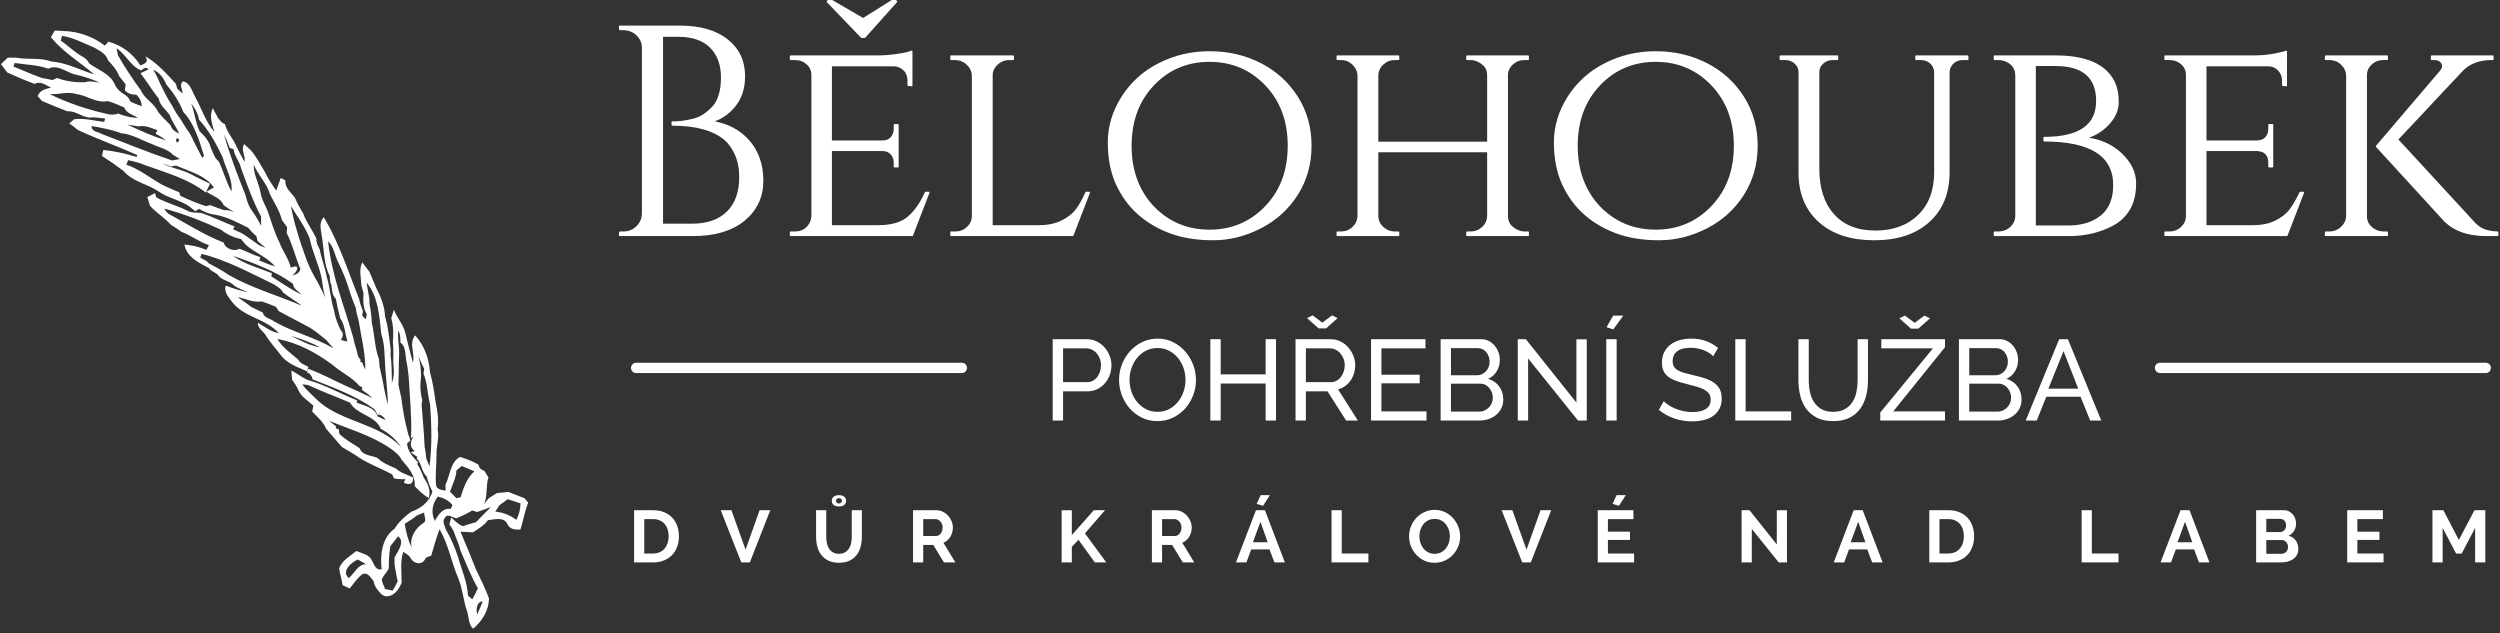 <svg xmlns="http://www.w3.org/2000/svg" xmlns:xlink="http://www.w3.org/1999/xlink" xmlns:serif="http://www.serif.com/" width="100%" height="100%" viewBox="0 0 604 153" xml:space="preserve" style="fill-rule:evenodd;clip-rule:evenodd;stroke-linejoin:round;stroke-miterlimit:2;"><rect x="0" y="0" width="604" height="153" fill="#333333" stroke="none"/>    <g transform="matrix(1,0,0,1,-570.672,-210.877)">        <g transform="matrix(1,0,0,3.521,0,0)">            <g transform="matrix(0.371,0,0,0.105,456.135,32.981)">                <g transform="matrix(1.354,0,0,1.354,-303.013,-166.026)">                    <path d="M784.983,425.445L749.847,425.445L749.991,424.005L751.719,424.005C754.215,424.005 756.351,423.141 758.127,421.413C759.903,419.685 760.839,417.573 760.935,415.077L760.935,335.013C760.935,332.517 760.023,330.405 758.199,328.677C756.375,326.949 754.215,326.085 751.719,326.085L749.991,326.085L749.847,324.645L778.503,324.645C788.391,324.645 796.071,326.829 801.543,331.197C807.015,335.565 809.751,341.397 809.751,348.693C809.751,354.453 808.215,359.229 805.143,363.021C802.071,366.813 798.327,369.333 793.911,370.581C801.495,371.733 807.495,374.853 811.911,379.941C816.327,385.029 818.535,391.437 818.535,399.165C818.535,406.893 815.583,413.205 809.679,418.101C803.775,422.997 795.543,425.445 784.983,425.445ZM770.295,420.261L784.695,420.261C791.991,420.261 797.655,418.269 801.687,414.285C805.719,410.301 807.735,404.661 807.735,397.365C807.735,393.237 807.039,389.613 805.647,386.493C804.255,383.373 802.503,380.901 800.391,379.077C794.823,374.469 786.471,372.165 775.335,372.165L775.191,372.165L775.191,370.869L776.559,370.869C777.375,370.869 778.551,370.773 780.087,370.581C781.623,370.389 783.351,370.053 785.271,369.573C787.191,369.093 788.919,368.325 790.455,367.269C791.991,366.213 793.431,364.965 794.775,363.525C797.559,360.357 798.951,355.629 798.951,349.341C798.951,343.053 797.151,338.133 793.551,334.581C789.951,331.029 784.743,329.253 777.927,329.253L770.295,329.253L770.295,420.261Z" style="fill:white;fill-rule:nonzero;stroke:white;stroke-width:0.8px;"></path>                    <path d="M867.639,329.829L866.199,329.829L849.783,312.693L850.647,311.541L866.919,321.045L882.039,311.541L882.903,312.693L867.639,329.829ZM834.087,424.005C837.255,424.005 839.607,422.757 841.143,420.261C841.911,419.109 842.343,417.813 842.439,416.373L842.439,347.973C842.439,345.861 841.623,344.085 839.991,342.645C838.359,341.205 836.391,340.485 834.087,340.485L832.071,340.485L832.071,339.045L874.119,339.045C876.903,339.045 879.951,338.805 883.263,338.325C886.575,337.845 888.903,337.317 890.247,336.741L890.247,353.157L888.663,353.013L888.663,350.853C888.663,347.973 887.511,345.861 885.207,344.517C884.151,343.845 882.903,343.509 881.463,343.509L851.511,343.509L851.511,380.085L876.135,380.085C878.055,380.085 879.519,379.509 880.527,378.357C881.535,377.205 882.039,375.765 882.039,374.037L882.039,372.165L883.623,372.165L883.623,392.325L882.039,392.325L882.039,390.453C882.039,388.821 881.559,387.429 880.599,386.277C879.639,385.125 878.295,384.501 876.567,384.405L851.511,384.405L851.511,420.981L874.119,420.981C880.455,420.981 885.255,419.613 888.519,416.877C891.783,414.141 894.615,410.133 897.015,404.853L898.455,404.853L890.535,425.445L832.071,425.445L832.071,424.005L834.087,424.005Z" style="fill:white;fill-rule:nonzero;stroke:white;stroke-width:0.8px;"></path>                    <path d="M911.271,424.005C913.575,424.005 915.519,423.261 917.103,421.773C918.687,420.285 919.527,418.485 919.623,416.373L919.623,348.261C919.527,346.149 918.639,344.325 916.959,342.789C915.279,341.253 913.287,340.485 910.983,340.485L909.255,340.485L909.255,339.045L939.063,339.045L939.063,340.485L937.335,340.485C935.031,340.485 933.039,341.253 931.359,342.789C929.679,344.325 928.839,346.149 928.839,348.261L928.839,420.981L951.303,420.981C955.719,420.981 959.463,420.213 962.535,418.677C965.607,417.141 967.935,415.317 969.519,413.205C971.103,411.093 972.663,408.309 974.199,404.853L975.639,404.853L967.719,425.445L909.255,425.445L909.255,424.005L911.271,424.005Z" style="fill:white;fill-rule:nonzero;stroke:white;stroke-width:0.8px;"></path>                    <path d="M1009.19,342.789C1016.58,338.949 1024.72,337.029 1033.6,337.029C1042.48,337.029 1050.62,338.925 1058.01,342.717C1065.4,346.509 1071.28,351.861 1075.65,358.773C1080.02,365.685 1082.2,373.509 1082.2,382.245C1082.2,390.981 1080.02,398.805 1075.65,405.717C1071.28,412.629 1065.4,417.981 1058.01,421.773C1050.62,425.565 1043.03,427.461 1035.26,427.461C1027.48,427.461 1020.62,426.357 1014.66,424.149C1008.71,421.941 1003.55,418.869 999.183,414.933C994.815,410.997 991.359,406.197 988.815,400.533C986.271,394.869 984.999,388.221 984.999,380.589C984.999,372.957 987.183,365.685 991.551,358.773C995.919,351.861 1001.8,346.533 1009.19,342.789ZM1006.46,411.765C1013.75,419.349 1022.77,423.141 1033.53,423.141C1044.28,423.141 1053.3,419.325 1060.6,411.693C1067.89,404.061 1071.54,394.245 1071.54,382.245C1071.54,370.245 1067.89,360.429 1060.6,352.797C1053.3,345.165 1044.28,341.349 1033.53,341.349C1022.77,341.349 1013.77,345.165 1006.53,352.797C999.279,360.429 995.655,370.245 995.655,382.245C995.655,394.245 999.255,404.085 1006.46,411.765Z" style="fill:white;fill-rule:nonzero;stroke:white;stroke-width:0.8px;"></path>                    <path d="M1159.1,424.005C1161.3,424.005 1163.22,423.261 1164.86,421.773C1166.49,420.285 1167.35,418.485 1167.45,416.373L1167.45,384.981L1114.31,384.981L1114.31,416.373C1114.41,418.485 1115.27,420.285 1116.9,421.773C1118.54,423.261 1120.45,424.005 1122.66,424.005L1124.39,424.005L1124.39,425.445L1095.02,425.445L1095.02,424.005L1096.74,424.005C1099.05,424.005 1100.99,423.237 1102.58,421.701C1104.16,420.165 1105,418.341 1105.1,416.229L1105.1,348.261C1105,346.149 1104.13,344.325 1102.5,342.789C1100.87,341.253 1098.95,340.485 1096.74,340.485L1095.02,340.485L1095.02,339.045L1124.39,339.045L1124.39,340.485L1122.66,340.485C1120.45,340.485 1118.54,341.229 1116.9,342.717C1115.27,344.205 1114.41,346.005 1114.31,348.117L1114.31,380.661L1167.45,380.661L1167.45,348.261C1167.45,346.149 1166.82,344.517 1165.58,343.365C1163.56,341.445 1161.4,340.485 1159.1,340.485L1157.37,340.485L1157.37,339.045L1186.74,339.045L1186.74,340.485L1185.02,340.485C1182.81,340.485 1180.89,341.205 1179.26,342.645C1177.62,344.085 1176.76,345.861 1176.66,347.973L1176.66,416.373C1176.76,418.485 1177.38,420.069 1178.54,421.125C1180.65,423.045 1182.81,424.005 1185.02,424.005L1186.74,424.005L1186.74,425.445L1157.37,425.445L1157.37,424.005L1159.1,424.005Z" style="fill:white;fill-rule:nonzero;stroke:white;stroke-width:0.8px;"></path>                    <path d="M1223.75,342.789C1231.14,338.949 1239.28,337.029 1248.16,337.029C1257.04,337.029 1265.17,338.925 1272.57,342.717C1279.96,346.509 1285.84,351.861 1290.21,358.773C1294.58,365.685 1296.76,373.509 1296.76,382.245C1296.76,390.981 1294.58,398.805 1290.21,405.717C1285.84,412.629 1279.96,417.981 1272.57,421.773C1265.17,425.565 1257.59,427.461 1249.82,427.461C1242.04,427.461 1235.17,426.357 1229.22,424.149C1223.27,421.941 1218.11,418.869 1213.74,414.933C1209.38,410.997 1205.92,406.197 1203.38,400.533C1200.83,394.869 1199.56,388.221 1199.56,380.589C1199.56,372.957 1201.74,365.685 1206.11,358.773C1210.48,351.861 1216.36,346.533 1223.75,342.789ZM1221.02,411.765C1228.31,419.349 1237.34,423.141 1248.09,423.141C1258.84,423.141 1267.86,419.325 1275.16,411.693C1282.45,404.061 1286.1,394.245 1286.1,382.245C1286.1,370.245 1282.45,360.429 1275.16,352.797C1267.86,345.165 1258.84,341.349 1248.09,341.349C1237.34,341.349 1228.34,345.165 1221.09,352.797C1213.84,360.429 1210.21,370.245 1210.21,382.245C1210.21,394.245 1213.82,404.085 1221.02,411.765Z" style="fill:white;fill-rule:nonzero;stroke:white;stroke-width:0.8px;"></path>                    <path d="M1398.13,340.485L1395.98,340.485C1393.38,340.485 1391.41,341.493 1390.07,343.509C1389.5,344.373 1389.16,345.381 1389.06,346.533L1389.06,395.061C1389.06,405.045 1385.87,412.941 1379.49,418.749C1373.1,424.557 1364.34,427.461 1353.21,427.461C1342.07,427.461 1333.29,424.581 1326.86,418.821C1320.42,413.061 1317.21,405.189 1317.21,395.205L1317.21,346.677C1317.21,344.949 1316.54,343.485 1315.19,342.285C1313.85,341.085 1312.21,340.485 1310.3,340.485L1308.13,340.485L1308.13,339.045L1335.5,339.045L1335.5,340.485L1333.34,340.485C1331.41,340.485 1329.78,341.085 1328.44,342.285C1327.1,343.485 1326.42,344.949 1326.42,346.677L1326.42,393.477C1326.42,402.789 1328.8,410.133 1333.55,415.509C1338.3,420.885 1345.02,423.573 1353.71,423.573C1362.4,423.573 1369.36,421.029 1374.59,415.941C1379.82,410.853 1382.44,403.893 1382.44,395.061L1382.44,346.677C1382.34,344.853 1381.65,343.365 1380.35,342.213C1379.06,341.061 1377.45,340.485 1375.53,340.485L1373.37,340.485L1373.37,339.045L1398.13,339.045L1398.13,340.485Z" style="fill:white;fill-rule:nonzero;stroke:white;stroke-width:0.8px;"></path>                    <path d="M1468.26,350.997C1469.7,353.781 1470.42,357.141 1470.42,361.077C1470.42,365.013 1468.84,368.637 1465.67,371.949C1462.5,375.261 1458.81,377.445 1454.58,378.501C1461.59,379.269 1467.38,381.813 1471.93,386.133C1476.5,390.453 1478.78,395.181 1478.78,400.317C1478.78,405.453 1477.79,409.653 1475.82,412.917C1473.86,416.181 1471.24,418.677 1467.98,420.405C1461.74,423.765 1454.68,425.445 1446.81,425.445L1411.1,425.445L1411.1,424.005L1412.82,424.005C1415.22,424.005 1417.24,423.261 1418.87,421.773C1420.5,420.285 1421.37,418.437 1421.46,416.229L1421.46,348.261C1421.37,345.093 1419.93,342.837 1417.14,341.493C1415.89,340.821 1414.45,340.485 1412.82,340.485L1411.1,340.485L1411.1,339.045L1440.47,339.045C1454.78,339.045 1464.04,343.029 1468.26,350.997ZM1468.55,401.253C1468.55,386.949 1457.37,379.797 1435,379.797L1435,378.357C1451.89,378.357 1460.34,372.453 1460.34,360.645C1460.34,349.125 1453.67,343.365 1440.33,343.365L1430.54,343.365L1430.54,421.125L1446.66,421.125C1453.19,421.125 1458.47,419.469 1462.5,416.157C1466.54,412.845 1468.55,407.877 1468.55,401.253Z" style="fill:white;fill-rule:nonzero;stroke:white;stroke-width:0.8px;"></path>                    <path d="M1495.19,424.005C1497.5,424.005 1499.44,423.261 1501.02,421.773C1502.61,420.285 1503.45,418.485 1503.54,416.373L1503.54,347.973C1503.54,345.861 1502.73,344.085 1501.1,342.645C1499.46,341.205 1497.5,340.485 1495.19,340.485L1493.17,340.485L1493.17,339.045L1535.22,339.045C1539.16,339.045 1542.62,338.757 1545.59,338.181C1548.57,337.605 1550.49,337.125 1551.35,336.741L1551.35,353.157L1549.77,353.013L1549.77,350.853C1549.77,348.837 1549.1,347.109 1547.75,345.669C1546.41,344.229 1544.68,343.509 1542.57,343.509L1512.62,343.509L1512.62,380.085L1537.24,380.085C1539.16,380.085 1540.62,379.509 1541.63,378.357C1542.64,377.205 1543.14,375.765 1543.14,374.037L1543.14,372.165L1544.73,372.165L1544.73,392.325L1543.14,392.325L1543.14,390.453C1543.14,387.765 1542.13,385.941 1540.12,384.981C1539.35,384.693 1538.54,384.501 1537.67,384.405L1512.62,384.405L1512.62,420.981L1535.22,420.981C1539.64,420.981 1543.36,420.213 1546.38,418.677C1549.41,417.141 1551.71,415.317 1553.3,413.205C1554.88,411.093 1556.49,408.309 1558.12,404.853L1559.56,404.853L1551.64,425.445L1493.17,425.445L1493.17,424.005L1495.19,424.005Z" style="fill:white;fill-rule:nonzero;stroke:white;stroke-width:0.8px;"></path>                    <path d="M1653.02,425.445L1647.69,425.445C1638.28,425.445 1631.22,422.709 1626.52,417.237L1594.84,382.533L1625.8,346.101C1626.86,344.757 1627.02,343.485 1626.3,342.285C1625.58,341.085 1624.36,340.485 1622.63,340.485L1621.34,340.485L1621.34,339.045L1650.71,339.045L1650.71,340.485L1650.13,340.485C1644.28,340.485 1639.62,342.213 1636.17,345.669L1604.78,379.221L1640.49,418.101C1642.22,420.213 1643.99,421.701 1645.82,422.565C1647.64,423.429 1650.04,423.909 1653.02,424.005L1653.02,425.445ZM1598.3,424.005L1599.88,424.005L1599.88,425.445L1570.36,425.445L1570.36,424.005L1572.09,424.005C1574.39,424.005 1576.36,423.237 1577.99,421.701C1579.62,420.165 1580.49,418.341 1580.58,416.229L1580.58,348.261C1580.49,346.149 1579.62,344.325 1577.99,342.789C1576.36,341.253 1574.39,340.485 1572.09,340.485L1570.36,340.485L1570.36,339.045L1599.88,339.045L1599.88,340.485L1598.15,340.485C1595.08,340.485 1592.68,341.733 1590.95,344.229C1590.18,345.381 1589.8,346.677 1589.8,348.117L1589.8,416.373C1589.8,418.485 1590.64,420.285 1592.32,421.773C1594,423.261 1595.99,424.005 1598.3,424.005Z" style="fill:white;fill-rule:nonzero;stroke:white;stroke-width:0.8px;"></path>                </g>                <g transform="matrix(1.056,0,0,1.056,205.19,81.838)">                    <path d="M747.234,425.445L747.234,375.107L768.22,375.107C770.441,375.107 772.486,375.568 774.353,376.489C776.22,377.411 777.827,378.64 779.174,380.176C780.521,381.712 781.573,383.438 782.329,385.352C783.085,387.266 783.463,389.216 783.463,391.201C783.463,393.281 783.109,395.29 782.4,397.227C781.691,399.165 780.686,400.891 779.386,402.403C778.087,403.916 776.527,405.121 774.707,406.019C772.887,406.917 770.867,407.366 768.645,407.366L753.615,407.366L753.615,425.445L747.234,425.445ZM753.615,401.694L768.291,401.694C769.614,401.694 770.808,401.422 771.871,400.879C772.935,400.335 773.845,399.579 774.601,398.61C775.357,397.641 775.948,396.518 776.373,395.242C776.799,393.966 777.011,392.619 777.011,391.201C777.011,389.736 776.763,388.365 776.267,387.089C775.771,385.813 775.109,384.702 774.282,383.757C773.455,382.811 772.486,382.079 771.375,381.559C770.264,381.039 769.094,380.779 767.865,380.779L753.615,380.779L753.615,401.694Z" style="fill:white;fill-rule:nonzero;"></path>                    <path d="M811.823,425.8C808.278,425.8 805.052,425.079 802.145,423.637C799.238,422.196 796.745,420.282 794.665,417.895C792.586,415.508 790.979,412.778 789.844,409.706C788.71,406.633 788.143,403.49 788.143,400.276C788.143,396.92 788.745,393.706 789.95,390.634C791.156,387.562 792.822,384.844 794.949,382.48C797.076,380.117 799.593,378.238 802.5,376.844C805.407,375.45 808.562,374.752 811.965,374.752C815.51,374.752 818.724,375.497 821.607,376.986C824.49,378.475 826.972,380.424 829.052,382.835C831.131,385.245 832.738,387.975 833.873,391.024C835.007,394.072 835.574,397.18 835.574,400.347C835.574,403.703 834.972,406.917 833.766,409.989C832.561,413.062 830.907,415.768 828.803,418.107C826.7,420.447 824.195,422.314 821.288,423.708C818.381,425.103 815.226,425.8 811.823,425.8ZM794.594,400.276C794.594,402.829 795.008,405.298 795.835,407.685C796.662,410.072 797.832,412.187 799.345,414.031C800.857,415.874 802.677,417.339 804.804,418.426C806.931,419.513 809.294,420.057 811.894,420.057C814.588,420.057 816.999,419.478 819.126,418.32C821.253,417.162 823.061,415.649 824.549,413.782C826.038,411.915 827.173,409.8 827.953,407.437C828.732,405.074 829.122,402.687 829.122,400.276C829.122,397.724 828.709,395.254 827.882,392.867C827.055,390.48 825.873,388.377 824.337,386.557C822.801,384.737 820.981,383.284 818.877,382.197C816.774,381.11 814.446,380.566 811.894,380.566C809.2,380.566 806.789,381.133 804.662,382.268C802.535,383.402 800.727,384.891 799.238,386.734C797.749,388.578 796.603,390.681 795.8,393.044C794.996,395.408 794.594,397.818 794.594,400.276Z" style="fill:white;fill-rule:nonzero;"></path>                    <path d="M884.92,375.107L884.92,425.445L878.539,425.445L878.539,402.545L850.818,402.545L850.818,425.445L844.437,425.445L844.437,375.107L850.818,375.107L850.818,396.873L878.539,396.873L878.539,375.107L884.92,375.107Z" style="fill:white;fill-rule:nonzero;"></path>                    <path d="M907.466,360.36L913.493,364.826L919.519,360.36L922.922,362.061L915.761,368.442L911.224,368.442L904.063,362.061L907.466,360.36ZM896.973,425.445L896.973,375.107L918.527,375.107C920.748,375.107 922.792,375.568 924.659,376.489C926.526,377.411 928.133,378.64 929.48,380.176C930.828,381.712 931.879,383.438 932.636,385.352C933.392,387.266 933.77,389.216 933.77,391.201C933.77,392.95 933.522,394.64 933.025,396.27C932.529,397.901 931.82,399.378 930.898,400.702C929.977,402.025 928.866,403.159 927.566,404.105C926.266,405.05 924.813,405.735 923.206,406.161L935.401,425.445L928.169,425.445L916.683,407.366L903.354,407.366L903.354,425.445L896.973,425.445ZM903.354,401.694L918.597,401.694C919.921,401.694 921.114,401.411 922.178,400.843C923.241,400.276 924.151,399.508 924.907,398.539C925.664,397.57 926.255,396.448 926.68,395.171C927.105,393.895 927.318,392.572 927.318,391.201C927.318,389.783 927.07,388.448 926.574,387.195C926.077,385.943 925.416,384.832 924.588,383.863C923.761,382.894 922.792,382.138 921.682,381.594C920.571,381.051 919.401,380.779 918.172,380.779L903.354,380.779L903.354,401.694Z" style="fill:white;fill-rule:nonzero;"></path>                    <path d="M977.728,419.773L977.728,425.445L943.554,425.445L943.554,375.107L977.089,375.107L977.089,380.779L949.935,380.779L949.935,397.086L973.544,397.086L973.544,402.403L949.935,402.403L949.935,419.773L977.728,419.773Z" style="fill:white;fill-rule:nonzero;"></path>                    <path d="M1025.09,412.471C1025.09,414.409 1024.7,416.181 1023.92,417.788C1023.14,419.395 1022.08,420.766 1020.73,421.9C1019.38,423.035 1017.82,423.909 1016.05,424.524C1014.28,425.138 1012.37,425.445 1010.34,425.445L986.448,425.445L986.448,375.107L1011.48,375.107C1013.22,375.107 1014.81,375.485 1016.23,376.241C1017.64,376.997 1018.85,377.978 1019.84,379.184C1020.83,380.389 1021.6,381.76 1022.15,383.296C1022.69,384.832 1022.96,386.38 1022.96,387.94C1022.96,390.445 1022.34,392.761 1021.08,394.888C1019.83,397.015 1018.05,398.598 1015.73,399.638C1018.61,400.489 1020.89,402.06 1022.57,404.353C1024.25,406.645 1025.09,409.351 1025.09,412.471ZM1018.64,411.336C1018.64,410.202 1018.44,409.103 1018.03,408.04C1017.63,406.976 1017.09,406.043 1016.4,405.239C1015.72,404.436 1014.9,403.797 1013.96,403.325C1013.01,402.852 1011.97,402.616 1010.84,402.616L992.829,402.616L992.829,419.915L1010.34,419.915C1011.52,419.915 1012.61,419.679 1013.6,419.206C1014.6,418.734 1015.47,418.107 1016.23,417.327C1016.98,416.548 1017.57,415.638 1018,414.598C1018.42,413.558 1018.64,412.471 1018.64,411.336ZM992.829,380.637L992.829,397.44L1008.85,397.44C1009.99,397.44 1011.03,397.216 1011.97,396.767C1012.92,396.318 1013.73,395.715 1014.42,394.959C1015.1,394.202 1015.65,393.316 1016.05,392.3C1016.45,391.284 1016.65,390.208 1016.65,389.074C1016.65,387.892 1016.46,386.782 1016.08,385.742C1015.71,384.702 1015.2,383.804 1014.56,383.048C1013.92,382.291 1013.14,381.7 1012.22,381.275C1011.3,380.85 1010.32,380.637 1009.28,380.637L992.829,380.637Z" style="fill:white;fill-rule:nonzero;"></path>                    <path d="M1040.4,387.018L1040.4,425.445L1034.02,425.445L1034.02,375.107L1038.99,375.107L1070.18,414.314L1070.18,375.178L1076.56,375.178L1076.56,425.445L1071.17,425.445L1040.4,387.018Z" style="fill:white;fill-rule:nonzero;"></path>                    <path d="M1088.61,425.445L1088.61,375.107L1095,375.107L1095,425.445L1088.61,425.445ZM1092.87,369.08L1088.76,367.662L1092.87,360.502L1099.11,360.502L1092.87,369.08Z" style="fill:white;fill-rule:nonzero;"></path>                    <path d="M1154.55,385.671C1153.98,385.009 1153.23,384.371 1152.28,383.757C1151.34,383.142 1150.27,382.587 1149.09,382.09C1147.91,381.594 1146.62,381.192 1145.23,380.885C1143.83,380.578 1142.38,380.424 1140.87,380.424C1136.94,380.424 1134.07,381.157 1132.25,382.622C1130.43,384.087 1129.52,386.096 1129.52,388.649C1129.52,390.019 1129.78,391.154 1130.3,392.052C1130.82,392.95 1131.64,393.718 1132.75,394.356C1133.86,394.994 1135.24,395.55 1136.9,396.022C1138.55,396.495 1140.51,396.991 1142.78,397.511C1145.38,398.078 1147.73,398.728 1149.84,399.461C1151.94,400.193 1153.74,401.103 1155.22,402.19C1156.71,403.278 1157.85,404.601 1158.63,406.161C1159.41,407.721 1159.8,409.635 1159.8,411.904C1159.8,414.314 1159.32,416.406 1158.38,418.178C1157.43,419.951 1156.15,421.416 1154.52,422.574C1152.88,423.732 1150.96,424.583 1148.74,425.126C1146.52,425.67 1144.11,425.942 1141.51,425.942C1137.63,425.942 1133.95,425.339 1130.48,424.134C1127.01,422.928 1123.85,421.168 1121.02,418.852L1124.06,413.463C1124.82,414.267 1125.8,415.07 1127.01,415.874C1128.21,416.678 1129.58,417.398 1131.12,418.036C1132.65,418.675 1134.31,419.194 1136.08,419.596C1137.85,419.998 1139.71,420.199 1141.65,420.199C1145.24,420.199 1148.03,419.561 1150.01,418.285C1152,417.008 1152.99,415.094 1152.99,412.542C1152.99,411.124 1152.67,409.93 1152.03,408.961C1151.4,407.992 1150.46,407.153 1149.23,406.444C1148,405.735 1146.48,405.109 1144.66,404.566C1142.84,404.022 1140.77,403.467 1138.46,402.899C1135.9,402.285 1133.66,401.623 1131.72,400.914C1129.78,400.205 1128.16,399.354 1126.86,398.362C1125.57,397.369 1124.58,396.164 1123.92,394.746C1123.26,393.328 1122.93,391.626 1122.93,389.641C1122.93,387.231 1123.38,385.104 1124.28,383.26C1125.17,381.417 1126.43,379.857 1128.03,378.581C1129.64,377.305 1131.56,376.348 1133.78,375.709C1136,375.071 1138.41,374.752 1141.01,374.752C1144.41,374.752 1147.48,375.272 1150.23,376.312C1152.97,377.352 1155.4,378.746 1157.53,380.495L1154.55,385.671Z" style="fill:white;fill-rule:nonzero;"></path>                    <path d="M1168.16,425.445L1168.16,375.107L1174.54,375.107L1174.54,419.773L1202.62,419.773L1202.62,425.445L1168.16,425.445Z" style="fill:white;fill-rule:nonzero;"></path>                    <path d="M1228.5,420.057C1231.43,420.057 1233.86,419.49 1235.8,418.355C1237.74,417.221 1239.29,415.744 1240.44,413.924C1241.6,412.105 1242.42,410.025 1242.89,407.685C1243.36,405.345 1243.6,402.97 1243.6,400.56L1243.6,375.107L1249.98,375.107L1249.98,400.56C1249.98,403.963 1249.59,407.189 1248.81,410.237C1248.03,413.286 1246.79,415.969 1245.09,418.285C1243.39,420.601 1241.18,422.432 1238.46,423.779C1235.74,425.126 1232.44,425.8 1228.57,425.8C1224.55,425.8 1221.17,425.091 1218.43,423.673C1215.69,422.255 1213.48,420.376 1211.8,418.036C1210.12,415.697 1208.92,413.003 1208.19,409.954C1207.45,406.905 1207.09,403.774 1207.09,400.56L1207.09,375.107L1213.47,375.107L1213.47,400.56C1213.47,403.065 1213.72,405.487 1214.21,407.827C1214.71,410.167 1215.54,412.234 1216.69,414.031C1217.85,415.827 1219.39,417.28 1221.3,418.391C1223.22,419.502 1225.62,420.057 1228.5,420.057Z" style="fill:white;fill-rule:nonzero;"></path>                    <path d="M1272.74,360.502L1278.77,364.968L1284.79,360.502L1288.2,362.203L1281.04,368.584L1276.5,368.584L1269.34,362.203L1272.74,360.502ZM1257.57,420.482L1290.04,380.779L1258.2,380.779L1258.2,375.107L1297.48,375.107L1297.48,380.07L1265.58,419.773L1297.48,419.773L1297.48,425.445L1257.57,425.445L1257.57,420.482Z" style="fill:white;fill-rule:nonzero;"></path>                    <path d="M1344.7,412.471C1344.7,414.409 1344.31,416.181 1343.53,417.788C1342.75,419.395 1341.69,420.766 1340.34,421.9C1339,423.035 1337.44,423.909 1335.66,424.524C1333.89,425.138 1331.99,425.445 1329.96,425.445L1306.06,425.445L1306.06,375.107L1331.09,375.107C1332.84,375.107 1334.42,375.485 1335.84,376.241C1337.26,376.997 1338.46,377.978 1339.46,379.184C1340.45,380.389 1341.22,381.76 1341.76,383.296C1342.3,384.832 1342.58,386.38 1342.58,387.94C1342.58,390.445 1341.95,392.761 1340.7,394.888C1339.44,397.015 1337.66,398.598 1335.34,399.638C1338.23,400.489 1340.51,402.06 1342.19,404.353C1343.86,406.645 1344.7,409.351 1344.7,412.471ZM1338.25,411.336C1338.25,410.202 1338.05,409.103 1337.65,408.04C1337.25,406.976 1336.7,406.043 1336.02,405.239C1335.33,404.436 1334.52,403.797 1333.57,403.325C1332.63,402.852 1331.59,402.616 1330.45,402.616L1312.44,402.616L1312.44,419.915L1329.96,419.915C1331.14,419.915 1332.22,419.679 1333.22,419.206C1334.21,418.734 1335.08,418.107 1335.84,417.327C1336.6,416.548 1337.19,415.638 1337.61,414.598C1338.04,413.558 1338.25,412.471 1338.25,411.336ZM1312.44,380.637L1312.44,397.44L1328.47,397.44C1329.6,397.44 1330.64,397.216 1331.59,396.767C1332.53,396.318 1333.35,395.715 1334.03,394.959C1334.72,394.202 1335.26,393.316 1335.66,392.3C1336.07,391.284 1336.27,390.208 1336.27,389.074C1336.27,387.892 1336.08,386.782 1335.7,385.742C1335.32,384.702 1334.81,383.804 1334.17,383.048C1333.54,382.291 1332.76,381.7 1331.84,381.275C1330.91,380.85 1329.93,380.637 1328.89,380.637L1312.44,380.637Z" style="fill:white;fill-rule:nonzero;"></path>                    <path d="M1367.89,375.107L1373.28,375.107L1393.84,425.445L1387.03,425.445L1381.07,410.698L1359.95,410.698L1354.06,425.445L1347.26,425.445L1367.89,375.107ZM1379.66,405.735L1370.58,382.48L1361.22,405.735L1379.66,405.735Z" style="fill:white;fill-rule:nonzero;"></path>                </g>                <g transform="matrix(1.056,0,0,1.056,-64.626,174.541)">                    <path d="M744.572,425.445L744.572,393.158L756.305,393.158C758.943,393.158 761.254,393.582 763.24,394.431C765.226,395.28 766.886,396.432 768.22,397.887C769.554,399.342 770.554,401.048 771.221,403.003C771.888,404.959 772.222,407.043 772.222,409.256C772.222,411.712 771.85,413.932 771.107,415.918C770.365,417.904 769.296,419.602 767.901,421.012C766.507,422.421 764.832,423.513 762.876,424.286C760.921,425.059 758.73,425.445 756.305,425.445L744.572,425.445ZM765.9,409.256C765.9,407.71 765.688,406.285 765.264,404.981C764.839,403.678 764.218,402.556 763.399,401.616C762.581,400.676 761.573,399.949 760.375,399.433C759.178,398.918 757.821,398.66 756.305,398.66L750.848,398.66L750.848,419.943L756.305,419.943C757.851,419.943 759.223,419.67 760.421,419.124C761.618,418.579 762.619,417.828 763.422,416.873C764.225,415.918 764.839,414.789 765.264,413.485C765.688,412.182 765.9,410.772 765.9,409.256Z" style="fill:white;fill-rule:nonzero;"></path>                    <path d="M804.6,393.158L813.332,417.578L821.972,393.158L828.566,393.158L815.969,425.445L810.694,425.445L798.006,393.158L804.6,393.158Z" style="fill:white;fill-rule:nonzero;"></path>                    <path d="M866.493,387.337C866.493,386.215 866.895,385.351 867.698,384.745C868.501,384.138 869.57,383.835 870.904,383.835C872.238,383.835 873.307,384.138 874.11,384.745C874.913,385.351 875.315,386.215 875.315,387.337C875.315,388.458 874.913,389.323 874.11,389.929C873.307,390.535 872.238,390.838 870.904,390.838C869.57,390.838 868.501,390.535 867.698,389.929C866.895,389.323 866.493,388.458 866.493,387.337ZM870.904,385.7C870.389,385.7 869.957,385.844 869.608,386.132C869.259,386.42 869.085,386.821 869.085,387.337C869.085,387.791 869.259,388.178 869.608,388.496C869.957,388.815 870.389,388.974 870.904,388.974C871.389,388.974 871.821,388.822 872.2,388.519C872.579,388.216 872.768,387.822 872.768,387.337C872.768,386.821 872.587,386.42 872.223,386.132C871.859,385.844 871.419,385.7 870.904,385.7ZM870.904,420.125C872.39,420.125 873.64,419.822 874.656,419.215C875.671,418.609 876.49,417.821 877.111,416.85C877.733,415.88 878.173,414.766 878.43,413.508C878.688,412.25 878.817,410.954 878.817,409.62L878.817,393.158L885.047,393.158L885.047,409.62C885.047,411.833 884.782,413.91 884.251,415.85C883.721,417.79 882.887,419.488 881.75,420.943C880.613,422.399 879.15,423.551 877.362,424.399C875.573,425.248 873.435,425.673 870.949,425.673C868.373,425.673 866.182,425.226 864.378,424.331C862.574,423.437 861.112,422.255 859.99,420.784C858.868,419.314 858.057,417.608 857.557,415.668C857.057,413.728 856.807,411.712 856.807,409.62L856.807,393.158L863.082,393.158L863.082,409.62C863.082,410.984 863.211,412.295 863.469,413.554C863.726,414.812 864.166,415.926 864.787,416.896C865.409,417.866 866.22,418.647 867.22,419.238C868.221,419.829 869.449,420.125 870.904,420.125Z" style="fill:white;fill-rule:nonzero;"></path>                    <path d="M916.607,425.445L916.607,393.158L930.886,393.158C932.372,393.158 933.744,393.468 935.002,394.09C936.26,394.711 937.344,395.53 938.254,396.546C939.163,397.561 939.876,398.713 940.391,400.002C940.906,401.29 941.164,402.586 941.164,403.89C941.164,405.982 940.641,407.884 939.595,409.597C938.549,411.31 937.132,412.545 935.343,413.303L942.71,425.445L935.661,425.445L929.067,414.622L922.883,414.622L922.883,425.445L916.607,425.445ZM922.883,409.12L930.75,409.12C931.326,409.12 931.864,408.983 932.364,408.71C932.865,408.437 933.297,408.066 933.661,407.596C934.024,407.126 934.312,406.573 934.525,405.936C934.737,405.3 934.843,404.618 934.843,403.89C934.843,403.132 934.722,402.435 934.479,401.798C934.237,401.161 933.911,400.608 933.501,400.138C933.092,399.668 932.622,399.304 932.092,399.047C931.561,398.789 931.023,398.66 930.477,398.66L922.883,398.66L922.883,409.12Z" style="fill:white;fill-rule:nonzero;"></path>                    <path d="M1008.24,425.445L1008.24,393.203L1014.52,393.203L1014.52,408.528L1028.07,393.158L1034.98,393.158L1022.61,407.482L1035.75,425.445L1028.7,425.445L1018.65,411.484L1014.52,415.805L1014.52,425.445L1008.24,425.445Z" style="fill:white;fill-rule:nonzero;"></path>                    <path d="M1063.9,425.445L1063.9,393.158L1078.18,393.158C1079.67,393.158 1081.04,393.468 1082.3,394.09C1083.56,394.711 1084.64,395.53 1085.55,396.546C1086.46,397.561 1087.17,398.713 1087.69,400.002C1088.2,401.29 1088.46,402.586 1088.46,403.89C1088.46,405.982 1087.94,407.884 1086.89,409.597C1085.85,411.31 1084.43,412.545 1082.64,413.303L1090.01,425.445L1082.96,425.445L1076.36,414.622L1070.18,414.622L1070.18,425.445L1063.9,425.445ZM1070.18,409.12L1078.05,409.12C1078.62,409.12 1079.16,408.983 1079.66,408.71C1080.16,408.437 1080.59,408.066 1080.96,407.596C1081.32,407.126 1081.61,406.573 1081.82,405.936C1082.03,405.3 1082.14,404.618 1082.14,403.89C1082.14,403.132 1082.02,402.435 1081.78,401.798C1081.53,401.161 1081.21,400.608 1080.8,400.138C1080.39,399.668 1079.92,399.304 1079.39,399.047C1078.86,398.789 1078.32,398.66 1077.77,398.66L1070.18,398.66L1070.18,409.12Z" style="fill:white;fill-rule:nonzero;"></path>                    <path d="M1128.07,393.158L1133.62,393.158L1145.9,425.445L1139.44,425.445L1136.44,417.396L1125.16,417.396L1122.2,425.445L1115.75,425.445L1128.07,393.158ZM1135.3,412.985L1130.84,400.297L1126.2,412.985L1135.3,412.985ZM1132.43,390.429L1128.52,389.247L1130.98,383.835L1136.66,383.835L1132.43,390.429Z" style="fill:white;fill-rule:nonzero;"></path>                    <path d="M1174.68,425.445L1174.68,393.158L1180.96,393.158L1180.96,419.943L1197.42,419.943L1197.42,425.445L1174.68,425.445Z" style="fill:white;fill-rule:nonzero;"></path>                    <path d="M1238.21,425.673C1235.85,425.673 1233.7,425.21 1231.78,424.286C1229.85,423.361 1228.2,422.133 1226.82,420.602C1225.44,419.071 1224.37,417.32 1223.61,415.35C1222.86,413.379 1222.48,411.363 1222.48,409.302C1222.48,407.149 1222.88,405.087 1223.68,403.117C1224.49,401.146 1225.59,399.403 1227,397.887C1228.41,396.371 1230.09,395.166 1232.03,394.272C1233.97,393.377 1236.07,392.93 1238.35,392.93C1240.68,392.93 1242.81,393.408 1244.74,394.363C1246.66,395.318 1248.31,396.568 1249.67,398.114C1251.04,399.661 1252.1,401.419 1252.86,403.39C1253.61,405.36 1253.99,407.361 1253.99,409.392C1253.99,411.545 1253.6,413.599 1252.81,415.554C1252.02,417.51 1250.93,419.238 1249.54,420.739C1248.14,422.239 1246.47,423.437 1244.53,424.331C1242.59,425.226 1240.49,425.673 1238.21,425.673ZM1228.84,409.302C1228.84,410.696 1229.06,412.045 1229.48,413.349C1229.9,414.653 1230.52,415.805 1231.32,416.805C1232.12,417.805 1233.11,418.609 1234.28,419.215C1235.44,419.822 1236.77,420.125 1238.26,420.125C1239.77,420.125 1241.11,419.814 1242.28,419.192C1243.45,418.571 1244.43,417.745 1245.24,416.714C1246.04,415.683 1246.65,414.524 1247.06,413.235C1247.47,411.947 1247.67,410.635 1247.67,409.302C1247.67,407.907 1247.45,406.558 1247.01,405.254C1246.57,403.951 1245.95,402.798 1245.15,401.798C1244.34,400.798 1243.36,400.002 1242.19,399.411C1241.02,398.819 1239.71,398.524 1238.26,398.524C1236.74,398.524 1235.39,398.835 1234.21,399.456C1233.03,400.078 1232.04,400.896 1231.25,401.912C1230.47,402.927 1229.87,404.079 1229.46,405.368C1229.05,406.656 1228.84,407.968 1228.84,409.302Z" style="fill:white;fill-rule:nonzero;"></path>                    <path d="M1286.19,393.158L1294.92,417.578L1303.56,393.158L1310.15,393.158L1297.56,425.445L1292.28,425.445L1279.59,393.158L1286.19,393.158Z" style="fill:white;fill-rule:nonzero;"></path>                    <path d="M1351.9,390.429L1347.99,389.247L1350.45,383.835L1356.13,383.835L1351.9,390.429ZM1361.27,419.943L1361.27,425.445L1338.85,425.445L1338.85,393.158L1360.86,393.158L1360.86,398.66L1345.12,398.66L1345.12,406.437L1358.72,406.437L1358.72,411.53L1345.12,411.53L1345.12,419.943L1361.27,419.943Z" style="fill:white;fill-rule:nonzero;"></path>                    <path d="M1433.85,404.754L1433.85,425.445L1427.57,425.445L1427.57,393.158L1432.44,393.158L1449.26,414.349L1449.26,393.203L1455.54,393.203L1455.54,425.445L1450.45,425.445L1433.85,404.754Z" style="fill:white;fill-rule:nonzero;"></path>                    <path d="M1496.7,393.158L1502.24,393.158L1514.52,425.445L1508.07,425.445L1505.06,417.396L1493.79,417.396L1490.83,425.445L1484.37,425.445L1496.7,393.158ZM1503.93,412.985L1499.47,400.297L1494.83,412.985L1503.93,412.985Z" style="fill:white;fill-rule:nonzero;"></path>                    <path d="M1543.31,425.445L1543.31,393.158L1555.04,393.158C1557.68,393.158 1559.99,393.582 1561.98,394.431C1563.96,395.28 1565.62,396.432 1566.96,397.887C1568.29,399.342 1569.29,401.048 1569.96,403.003C1570.62,404.959 1570.96,407.043 1570.96,409.256C1570.96,411.712 1570.59,413.932 1569.84,415.918C1569.1,417.904 1568.03,419.602 1566.64,421.012C1565.24,422.421 1563.57,423.513 1561.61,424.286C1559.66,425.059 1557.47,425.445 1555.04,425.445L1543.31,425.445ZM1564.64,409.256C1564.64,407.71 1564.42,406.285 1564,404.981C1563.58,403.678 1562.95,402.556 1562.13,401.616C1561.32,400.676 1560.31,399.949 1559.11,399.433C1557.91,398.918 1556.56,398.66 1555.04,398.66L1549.58,398.66L1549.58,419.943L1555.04,419.943C1556.59,419.943 1557.96,419.67 1559.16,419.124C1560.35,418.579 1561.36,417.828 1562.16,416.873C1562.96,415.918 1563.58,414.789 1564,413.485C1564.42,412.182 1564.64,410.772 1564.64,409.256Z" style="fill:white;fill-rule:nonzero;"></path>                    <path d="M1637.26,425.445L1637.26,393.158L1643.54,393.158L1643.54,419.943L1660,419.943L1660,425.445L1637.26,425.445Z" style="fill:white;fill-rule:nonzero;"></path>                    <path d="M1698.24,393.158L1703.79,393.158L1716.07,425.445L1709.61,425.445L1706.61,417.396L1695.33,417.396L1692.38,425.445L1685.92,425.445L1698.24,393.158ZM1705.48,412.985L1701.02,400.297L1696.38,412.985L1705.48,412.985Z" style="fill:white;fill-rule:nonzero;"></path>                    <path d="M1770.87,417.123C1770.87,418.488 1770.6,419.685 1770.05,420.716C1769.51,421.747 1768.75,422.611 1767.8,423.308C1766.84,424.005 1765.74,424.536 1764.48,424.9C1763.22,425.264 1761.88,425.445 1760.45,425.445L1744.86,425.445L1744.86,393.158L1762.14,393.158C1763.26,393.158 1764.28,393.4 1765.18,393.885C1766.09,394.37 1766.87,394.999 1767.5,395.772C1768.14,396.546 1768.63,397.425 1768.98,398.41C1769.33,399.395 1769.51,400.388 1769.51,401.389C1769.51,402.965 1769.11,404.443 1768.32,405.823C1767.53,407.202 1766.38,408.225 1764.87,408.892C1766.72,409.438 1768.18,410.416 1769.26,411.825C1770.33,413.235 1770.87,415.001 1770.87,417.123ZM1764.55,415.941C1764.55,415.365 1764.45,414.812 1764.25,414.281C1764.06,413.751 1763.79,413.288 1763.46,412.894C1763.12,412.5 1762.73,412.189 1762.27,411.962C1761.82,411.734 1761.32,411.621 1760.77,411.621L1751.13,411.621L1751.13,420.125L1760.45,420.125C1761.03,420.125 1761.57,420.019 1762.07,419.806C1762.57,419.594 1763,419.299 1763.37,418.92C1763.73,418.541 1764.02,418.093 1764.23,417.578C1764.44,417.063 1764.55,416.517 1764.55,415.941ZM1751.13,398.524L1751.13,406.664L1759.5,406.664C1760.56,406.664 1761.46,406.3 1762.21,405.573C1762.95,404.845 1763.32,403.844 1763.32,402.571C1763.32,401.328 1762.98,400.343 1762.3,399.615C1761.62,398.888 1760.77,398.524 1759.77,398.524L1751.13,398.524Z" style="fill:white;fill-rule:nonzero;"></path>                    <path d="M1823.44,419.943L1823.44,425.445L1801.02,425.445L1801.02,393.158L1823.03,393.158L1823.03,398.66L1807.3,398.66L1807.3,406.437L1820.89,406.437L1820.89,411.53L1807.3,411.53L1807.3,419.943L1823.44,419.943Z" style="fill:white;fill-rule:nonzero;"></path>                    <path d="M1879.92,425.445L1879.92,404.072L1871.6,419.988L1868.19,419.988L1859.87,404.072L1859.87,425.445L1853.59,425.445L1853.59,393.158L1860.32,393.158L1869.87,411.53L1879.51,393.158L1886.19,393.158L1886.19,425.445L1879.92,425.445Z" style="fill:white;fill-rule:nonzero;"></path>                </g>                <path d="M723.013,496.704L935.081,496.704" style="fill:none;stroke:white;stroke-width:6.74px;stroke-linecap:round;stroke-miterlimit:1.5;"></path>                <g transform="matrix(1,0,0,1,992.376,0)">                    <path d="M723.013,496.704L935.081,496.704" style="fill:none;stroke:white;stroke-width:6.74px;stroke-linecap:round;stroke-miterlimit:1.5;"></path>                </g>            </g>        </g>        <g transform="matrix(1,0,0,3.521,0,0)">            <g transform="matrix(-0.537,-0.063,-0.243,0.167,885.04,63.955)">                <path d="M428.54,171.78C433.73,169.56 438.94,167.27 444.6,166.53C442.05,168.31 444.13,169.41 445.11,170.47C449.84,167.38 455.59,166.08 461.19,166.76C461.37,167.24 461.74,168.2 461.92,168.68C467.85,167.19 474.38,167.5 480.13,169.54C481.26,169.9 482.4,170.26 483.55,170.63C483.69,171.6 483.84,172.57 483.99,173.55C476.84,177.02 468.95,178.09 461.4,180.3C467.63,180.84 473.95,180.19 480.04,182.01C484.99,182.18 489.24,184.84 494.02,185.74C495.11,186.17 496.21,186.58 497.33,186.97C497.87,188.05 498.39,189.14 498.91,190.24C497.66,190.87 496.44,191.52 495.24,192.23C491.11,192.33 486.97,192.49 482.85,192.28C481.01,190.25 478.29,191.15 475.93,191.21C477.68,192.4 479.87,193.67 479.69,196.13C479.09,196.4 477.89,196.94 477.29,197.21C473.48,197.23 469.68,197.23 465.87,197.16C462.42,195.51 458.31,197.57 455.01,195.51C453.42,195.03 451.82,194.6 450.22,194.22L450.06,195.54C454.06,196.58 458.33,197.01 462.04,198.96C462.33,199.5 462.91,200.59 463.21,201.13C461.76,201.43 460.34,201.77 458.93,202.18C449.98,202.56 441.02,202.11 432.06,202.37L432.03,203.13C436.72,203.55 441.38,204.24 445.93,205.52C445.82,206.1 445.61,207.25 445.5,207.82C441.95,208.38 438.43,209.1 434.94,209.91C429.69,212.47 423.54,210.97 417.96,212.08C413.35,212.99 408.62,211.97 404.03,212.85C403.23,213.06 401.63,213.48 400.83,213.68C400.51,213.22 400.19,212.77 399.87,212.32C397.6,212.61 395.29,212.66 393.06,212.11C388.07,210.99 382.95,211.51 377.91,211.81C376.44,212.54 374.91,213.12 373.36,213.62C373.07,214 372.49,214.75 372.2,215.12C370.8,215.5 369.42,215.9 368.04,216.34C369.6,216.4 371.19,216.49 372.7,215.95C374.12,215.65 375.58,215.38 377.01,215.08C379.1,214.52 381.27,214.6 383.42,214.55L383.4,213.32C388.36,213.45 393.32,213.12 398.28,213.41C400.16,213.93 401.97,214.89 403.99,214.64C408.68,214.3 413.43,215 418.1,214.45L419.19,213.15C419.97,213.98 420.76,214.82 421.55,215.66C420.72,216.55 419.91,217.45 419.11,218.36C415.52,219.92 411.59,220.4 408.03,221.99C406.31,222.23 404.61,222.5 402.93,222.9C398.68,222.8 394.5,223.88 390.25,223.59C390.3,224.1 390.4,225.13 390.45,225.64C393.6,225.58 396.72,226.09 399.75,226.96C396.76,231.13 391.21,231.2 386.62,231.67C386.78,228.88 389.85,229.71 391.64,229.16C391.65,228.8 391.66,228.09 391.67,227.73C380.89,226.25 369.9,227.4 359.08,227.94C357.42,228.26 355.65,228.35 354.29,229.46C351.18,230.29 347.98,230.61 344.86,231.4C355.94,231.24 367.06,232.53 378.12,231.16C381.13,230.54 384.21,230.32 387.27,230.02C386.99,233.12 383.61,231.81 381.73,232.92C379.3,234.18 376.4,233.03 373.97,234.2C371.84,234.48 369.7,234.53 367.57,234.5C370.82,235.02 374.09,235.29 377.38,235.4C376.96,237.85 374.8,238.82 372.86,239.88C365.7,244.05 356.65,241.05 349.38,244.38C352.65,245.02 355.89,244.17 359.12,243.73C358.26,245.83 355.76,245.89 354.08,247C351.11,249.01 347.76,250.31 344.64,252.05C340.88,253.88 336.58,253.54 332.53,253.65L332.69,251.88C334.41,251.78 336.26,251.92 337.74,250.84C341.58,249.67 345.62,248.89 349.02,246.64C340.68,244.93 332.08,245.81 323.85,247.66C319.32,249.11 314.42,249.15 310.08,251.17C309.71,251.2 308.98,251.27 308.62,251.3L308.51,252.21C306.68,252.57 304.84,252.94 303.09,253.59C307.38,253.34 311.66,253.22 315.96,253.12C321.45,252.95 326.93,252.34 332.44,252.62L332.39,253.99C330.96,254.02 329.85,254.59 329.06,255.69C319.54,255.54 309.93,255.17 300.56,257.16L298.18,258.91L297.95,256.28C297.98,256.81 298.03,257.86 298.05,258.39C296.72,258.25 295.55,258.59 294.53,259.4C295.75,259.38 296.97,259.33 298.2,259.25C300.86,256.49 305.07,257.44 308.5,257.46L308.57,256.59C316.06,256.71 323.54,255.77 330.98,256.62C333.56,256.54 336.06,255.81 338.64,255.66C338.08,256.74 337.47,257.8 336.83,258.83C335.55,259.54 334.29,260.3 333.15,261.23C330.86,263.51 327.53,263.81 324.6,264.79C324.49,265.35 324.25,266.47 324.13,267.04C321.33,268.18 318.27,268.98 315.99,271.08C313,272.42 310.04,273.83 307.05,275.17C305.02,275.47 302.99,275.74 300.96,275.98C295.19,277.32 289.23,276.94 283.4,277.5C283.05,277.79 282.37,278.36 282.03,278.64C280.49,278.36 279.03,277.88 277.61,277.25L277.6,278.71C274.77,278.85 273.83,277.8 274.79,275.58C277.49,275.32 280.29,275.83 282.9,274.89C285.88,274.84 288.91,274.87 291.76,273.85C294.51,273.82 297.87,275.27 300.11,273.01C303.46,272.47 306.88,272.07 310.1,270.96C310.35,270.57 310.83,269.8 311.07,269.42C311.4,269.44 312.07,269.48 312.4,269.5L312.6,268.8C313.76,268.49 314.93,268.18 316.09,267.83C306.9,267.83 297.61,266.86 288.51,268.58C286.27,269.07 283.94,269.51 282.11,270.99C278.6,272.64 274.26,274.39 272.88,278.34C270.52,279.29 268.13,280.26 265.57,280.45C265.99,277.31 268.39,275.48 270.9,273.94C272.31,272.5 273.84,271.2 275.55,270.13L275.2,269.58C277.79,268.58 280.48,267.49 282.16,265.15C283.05,264.52 282.04,263.64 281.77,263C282.26,262.47 283.26,261.41 283.76,260.88C286.89,257.19 289.63,253.24 292.17,249.13C293.2,247.81 294.2,246.46 295.24,245.15C296.7,241.46 298.42,237.89 299.86,234.19C301.04,231.42 303,229.01 303.89,226.12C302.54,227.08 301.81,228.54 301.19,230.03C298.27,230.63 297.43,233.7 295.84,235.8C292.47,240.29 290.24,245.46 287.47,250.31C285.5,254.19 283.36,258.02 281.96,262.16L281.18,261.01C281.77,263.32 281.06,265.58 278.47,265.99L279.71,267.06C278.88,267.23 277.24,267.58 276.41,267.76L276.59,268.32C273.85,269.25 272.6,272.28 269.84,273.21C268.44,274.82 266.95,276.37 265.23,277.65C264.7,281.75 267.01,285.39 270.14,287.81C271.84,290.41 273.32,293.12 273.86,296.22C277.3,301.23 275.3,307.55 272.4,312.3C274.33,313.74 276.03,311.7 277.51,310.65C279.57,308.87 282.52,309.64 285.01,309.57C286.53,312.28 288.94,314.78 288.89,318.08C287.75,320.05 286.04,321.61 284.86,323.56C284.05,323.6 282.43,323.67 281.62,323.71C280.85,321.45 280.39,319.02 279.1,316.98C277.57,315.16 275.23,316.82 273.63,317.63C272.37,319.5 270.32,320.4 268.3,321.18C267.9,321.2 267.12,321.25 266.73,321.27C263.42,320.33 262.52,317.22 262.57,314.11C264.18,310.53 266.51,307.09 266.86,303.09C265.55,303.31 264.13,303.34 263.04,304.2C260.72,305.86 257.14,305.14 257.25,301.86C256.81,301.48 255.93,300.71 255.49,300.33C255.92,296.83 256.37,293.34 256.49,289.82C250.7,293.92 246.65,299.74 241.43,304.46C238.03,307.52 235.92,311.69 232.68,314.88C231.13,316.65 230.19,319.19 227.76,319.92C225.54,315.96 224.65,311.29 226.49,306.99C229.43,304.07 232.67,301.5 235.89,298.89C239.89,295.11 243.94,291.39 248.03,287.72C246.38,287.17 244.74,286.62 243.1,286.09C241.67,284.07 239.96,282.15 239.34,279.69C236.85,278.45 233.79,276.04 231.15,278.3C229.39,279.75 227.21,279.1 225.36,278.23C225.67,274.7 226.61,271.26 226.62,267.7C227.15,267.45 228.22,266.94 228.75,266.68C231.17,266.72 233.59,266.74 236,266.8C237.39,267.53 238.8,268.24 240.22,268.91C240.98,269.89 241.73,270.88 242.51,271.87C242.8,272.77 243.09,273.67 243.38,274.58C243.34,271.03 245.59,268.06 245.93,264.59C246.81,264.01 247.69,263.43 248.59,262.87C249.98,263.01 251.08,262.56 251.89,261.54C254.63,261.21 257.4,261.29 260.15,261.53C263.06,265.04 260.94,269.36 261.29,273.38C260.95,274.07 260.61,274.77 260.28,275.47C261.8,275.64 263.96,276.5 264.92,274.77C266.79,271.45 267.86,267.73 269.44,264.27C270.92,261.26 271.1,257.72 273.14,254.96C274.08,251.64 275.98,248.83 277.99,246.09C280.23,242.7 282.4,239.26 285.08,236.2C287.55,231.5 291.77,227.45 296.67,225.36C297.88,229.39 293.67,231.61 293.22,235.25C295.68,232.36 298.06,229.41 300.43,226.44C302.57,223.36 306.28,222.05 308.88,219.44C308.8,220.29 308.65,221.97 308.57,222.81C306.44,225.2 305.16,228.13 304.09,231.1C302.37,233.78 301.54,236.9 299.89,239.62C298.81,241.4 298.12,243.37 298.01,245.46C299.6,242.23 301.01,238.92 302.95,235.88C303.16,235.38 303.6,234.38 303.81,233.88C306.12,230.17 308.3,226.37 311.23,223.1C313.06,219.46 316.13,216.68 319.3,214.22C320.92,212.68 322.67,211.27 324.28,209.7C325.7,208.93 327.12,208.16 328.57,207.42C328.78,210.53 326.59,212.93 325.32,215.55C324.59,216.39 323.88,217.24 323.18,218.1C322.15,220.73 321.04,223.38 318.58,224.99C318.47,225.46 318.25,226.41 318.14,226.88C318.64,226.7 319.62,226.33 320.12,226.15C320.25,225.7 320.5,224.82 320.63,224.38C321.83,223.24 322.98,222.06 323.97,220.74C332.53,212.59 340.71,203.87 350.48,197.13C351.76,199.86 349.46,202.11 348.15,204.28C345.17,208.57 343.14,213.68 338.87,216.93C338.34,218.02 337.8,219.14 336.79,219.88C335.87,221.61 334.81,223.31 332.9,224.08C331.43,226.19 329.85,228.22 328.2,230.2C325.32,231.85 323.87,234.96 321.7,237.33C322.61,237.51 323.53,237.67 324.47,237.74C324.2,236.53 324.33,235 325.74,234.52C328.27,232.81 330.3,230.5 332.07,228.03C334.95,224.88 336.88,221.01 339.76,217.85C341.92,214.72 344.81,212.18 346.96,209.06C348.08,208.12 349.42,207.32 349.89,205.84C352.76,203.26 356.37,201.58 359.04,198.8C360.93,197.49 362.87,196.25 364.53,194.64C366.82,193.24 370.2,192.66 371.11,189.79C371.84,189.73 372.58,189.68 373.32,189.63C373.22,191.32 373.12,193.01 373.03,194.71C375.42,193.27 377.86,191.88 379.99,190.07C382.97,188 385.87,185.79 389.17,184.25C390.07,183.94 391.86,183.32 392.75,183.02C393.16,185.75 390.27,186.78 389.81,189.18C392.23,187.45 394.6,185.63 396.88,183.71C399.09,182.22 401.53,180.96 403.24,178.84C406.24,178.82 408.22,176.54 410.5,174.96C410.73,178.36 408.1,180.68 406.14,183.08C411.18,180.75 414.91,176.55 419.35,173.34C421.38,171.83 423.44,169.25 426.25,169.91C427.22,171.59 425.1,172.86 424.38,174.21C425.33,173.87 426.29,173.58 427.27,173.29C427.59,172.91 428.23,172.16 428.54,171.78M443.99,172.1C443.48,171.04 442.64,169.97 441.4,170.72C442.21,171.53 443.03,172.35 443.85,173.18C440.11,175.18 436.56,177.49 432.81,179.46C431.21,181.73 428.29,182.27 426.01,183.6C424.05,185.63 421.47,186.89 419.39,188.78C421.08,188.69 422.88,188.5 424.01,187.06C426.35,186.26 428.66,185.32 430.9,184.24C433.8,181.65 438.13,181.71 441.04,179.08C445.97,176.4 450.72,173.41 455.32,170.19C455.87,169.44 456.43,168.68 456.99,167.92C452.43,168.62 448.79,172.23 443.99,172.1M432.17,173.37C428.21,175.21 424.35,177.58 421.21,180.58C415.08,183.13 410.65,188.18 406.3,192.98C406.39,193.22 406.57,193.7 406.65,193.94C408.04,192.89 409.42,191.84 410.78,190.77C412.85,189.23 414.69,187.35 417.02,186.21C418.32,185.42 419.6,184.59 420.83,183.69C422.71,182.66 424.55,181.55 426.23,180.19C430.11,177.77 433.7,174.86 437.09,171.84C437.89,171.27 438.69,170.69 439.49,170.12C436.68,170.15 434.18,171.51 432.17,173.37M458.34,173.39C455.89,174.36 453.46,175.46 451.54,177.31C450.27,177.97 449,178.63 447.74,179.28C447.6,179.81 447.32,180.87 447.18,181.39C445.49,182.27 443.74,181.95 442.03,181.34C440.32,181.83 438.93,183 438.11,184.57C439.8,184.69 441.51,184.69 443.21,184.63C444.04,183.77 445.05,183.24 446.25,183.04C448.3,182.77 450.32,182.25 451.91,180.85C455.51,177.68 460.64,178.26 465.04,177.2C466.23,176.32 467.59,175.77 469.1,175.73C472.7,175.29 476.12,174.03 479.65,173.27C479.73,172.81 479.88,171.89 479.95,171.44C475.34,170.45 470.6,170.88 465.92,170.89C463.27,171.19 460.25,171.25 458.34,173.39M413.97,180.99C408.4,183.38 403.41,187.01 398.78,190.89C395.9,194.42 391.52,196.95 390.11,201.48C393.6,198.92 396.39,195.56 399.73,192.81C401.9,192.29 403.34,190.5 404.99,189.15C406.76,187 409.3,185.89 411.87,184.99C414.96,182.57 416.73,178.96 419.65,176.39C417.46,177.46 415.39,178.98 413.97,180.99M457.95,182.4C459.92,182.87 462.08,183.07 463.72,184.39C467.34,185.91 471.19,186.83 475.13,186.96C475.51,187.32 476.26,188.02 476.64,188.38C478.06,188.54 479.47,188.8 480.86,189.15C485.15,189.4 489.45,189.18 493.75,189.27L493.82,187.83C489.2,186.83 484.73,185.15 479.96,184.97C477.15,181.97 472.61,183.6 469.01,183.13C465.34,182.56 461.66,182.26 457.95,182.4M397.67,186.45C397.25,186.43 396.41,186.4 395.99,186.38C394.54,188.75 391.79,189.72 390.13,191.9C385.22,196.83 380.28,201.82 374.74,206.02C374.26,207.09 373.77,208.15 373.26,209.21C375.19,207.81 377.12,206.41 379.2,205.24C381.17,204.22 382.64,202.56 384,200.85C390.21,195.01 396.45,189.09 401.99,182.61C400.42,183.74 399.06,185.12 397.67,186.45M437.72,189.24C440.42,190.17 443.23,190.58 446.08,190.59C447.17,191.68 448.67,192.05 450.15,192.32C458.51,193.63 467,194.19 475.46,193.69C471.92,192.63 468.99,190.08 465.2,189.79C460.88,188.71 455.98,190.21 452.06,187.73C449.6,187.43 447.11,187.52 444.65,187.57C442.79,189.38 440.06,188.77 437.72,189.24M374.71,197.03C371.75,199.3 368.51,201.32 366.14,204.24C365.11,204.85 364.07,205.43 363.02,205.98C362.83,206.5 362.45,207.55 362.26,208.08C358.48,211.05 355.41,214.79 351.99,218.12L351.42,218.5C350.65,220.31 352.44,221.4 353.61,222.37C352.21,220.97 351.57,216.33 355.16,219.65C357.49,216.72 360.95,215.07 363.55,212.43C367.08,209.67 370,206.28 373.12,203.09C374.99,201.32 377.26,199.95 378.7,197.75C380.84,194.58 384.3,192.48 385.79,188.85C382.39,192.03 377.74,193.47 374.71,197.03M428.3,190.74C428.33,191.11 428.38,191.85 428.4,192.21C426.68,192.38 424.99,192.65 423.31,193.02C429.07,193.58 434.87,193.37 440.65,193.12C439.08,192.75 437.52,192.4 435.96,192.07C433.67,190.61 430.88,190.89 428.3,190.74M418.33,190.95C418.34,194.33 421.26,189.48 418.33,190.95M408.18,195.34C408.87,195.73 408.87,195.73 408.18,195.34M418.35,197.13C417.53,197.24 415.89,197.47 415.07,197.58C415.99,198.12 416.92,198.66 417.84,199.23C428.2,199.85 438.58,199.88 448.96,200.12C450.7,199.8 453.34,200.95 454.25,198.8C450.13,197.97 446,197.17 441.79,197.05C437.34,195.79 432.64,196.55 428.08,196.38C424.84,196.56 421.42,195.81 418.35,197.13M352.65,206.57C349.42,211 345.03,214.39 341.73,218.78C340.28,220.97 338.95,223.25 337.1,225.13C338.92,223.64 340.83,222.26 342.65,220.76C345.32,219.03 347.79,217.03 350.12,214.87C353.24,211.74 356.32,208.58 359.2,205.23C361.27,202.94 363.14,200.48 364.96,197.99C360.78,200.78 356.35,203.1 352.65,206.57M397.5,202.61C398.22,203.47 398.95,204.33 399.67,205.19C396.83,205.85 393.24,205.29 390.94,207.42C389.2,207.83 387.44,208.17 385.67,208.4C387.14,208.38 388.63,208.46 389.98,209.14C392.01,209.29 394.06,209.31 396.11,209.37C396.46,209.62 397.18,210.11 397.54,210.36C401.35,210.64 405.25,210.61 409.08,210.42L410.04,209.37C412.72,209.31 415.4,209.37 418.08,209.15C423.62,208.55 429.11,206.98 434.74,207.34C434.75,206.87 434.77,205.95 434.79,205.49C432.25,205.05 429.69,204.76 427.12,204.78C418.05,204.39 408.71,203.3 399.8,205.6C399.72,204.36 399.64,203.13 399.56,201.89C402.38,201.69 405.21,201.64 408.03,201.35C412.45,200.88 416.83,202.14 421.25,201.64C420.26,201.6 418.29,201.53 417.31,201.5C416.45,201 415.65,200.25 414.59,200.45C408.82,200.55 402.76,199.65 397.5,202.61M337.87,210.86C334.72,213.34 331.78,216.08 329.11,219.08C327.45,220.97 325.59,222.66 323.78,224.4C322.9,225.85 321.83,227.17 320.69,228.41C317.17,233.77 312.91,238.72 310.37,244.65C311.19,243.96 311.99,243.25 312.79,242.54L313.61,242.59L313.7,241.84C315.2,241.43 315.99,240.08 316.89,238.95C318.04,237.74 319.14,236.49 320.09,235.12C328.64,225.28 338.39,216.3 345.06,204.94C342.05,206.06 340.28,208.9 337.87,210.86M309.86,229.85C307.78,231.96 306.33,234.56 305.03,237.19C302.26,242.74 298.92,247.98 296.1,253.51C297.68,252 298.86,250.15 300.2,248.44C301.83,246.01 303.67,243.74 305.42,241.41C305.85,240.6 306.29,239.8 306.74,239.01C310.23,235.62 312.28,231.06 315.31,227.26C316.38,225.06 317.7,222.99 319.15,221.02C319.37,220.57 319.8,219.69 320.01,219.25C321.3,217.51 322.43,215.66 323.7,213.9C317.06,217 313.44,223.83 309.86,229.85M388.05,216.44C385.03,217.23 381.91,217.34 378.84,216.83C377.96,217.24 377.09,217.66 376.23,218.09C371.43,219.68 366.05,219.27 361.5,221.49C363.82,221.73 366.15,221.7 368.49,221.68L368.54,220.39C371.67,220.62 374.79,220.36 377.92,220.44C379.39,222.36 383.46,222.49 384.99,220.55C393.39,220.76 401.69,219.36 410.03,218.54C411.23,218.55 412.23,217.87 413.2,217.25C404.85,216.26 396.44,216.1 388.05,216.44M351.82,224.97C350.77,226.8 348.45,226.77 346.71,227.57C351.61,227.24 356.48,226.37 361.32,225.5C361.36,225.1 361.44,224.71 361.56,224.33C367.43,224.35 373.5,225.21 379.25,223.83C370.1,223.44 360.82,222.97 351.82,224.97M292.06,232.22C290.71,233.48 289.31,234.68 287.85,235.82C287.72,236.27 287.46,237.18 287.34,237.64C284.25,240.34 282.7,244.23 280.03,247.28C276.19,254.3 272.6,261.57 270.32,269.27C271.18,268.51 272.03,267.73 272.87,266.94C273.61,265.61 274.41,264.3 275.33,263.07C277.79,258.22 280.55,253.53 283.17,248.76C283.3,248.33 283.55,247.47 283.67,247.04C284.9,245.55 285.92,243.9 286.72,242.15C287.15,241.07 287.52,239.97 287.91,238.88C288.97,236.46 290.36,234.22 292.06,232.22M354.7,235.55C354.25,235.82 353.36,236.37 352.91,236.64C348.02,237.11 343.11,237.46 338.22,237.94C335.44,238.43 332.72,239.12 330.02,239.9C328.69,240.58 327.32,241.17 325.95,241.77C334.94,240.58 344.08,242.01 353.06,240.92C354.95,240.43 357.49,241.24 358.84,239.44C360.59,239.33 362.36,239.27 364.13,239.17C366.37,238.56 368.66,238.14 370.94,237.68C367.64,237.05 363.98,237.43 360.99,235.69C358.89,235.53 356.79,235.51 354.7,235.55M331.25,243.33C335.54,244.32 339.99,243.77 344.34,243.54C339.99,243.15 335.6,242.98 331.25,243.33M310.97,258.43C306.44,261.78 299.22,259.14 295.01,263.17C291.25,263.5 287.57,264.59 284.36,266.6C296.67,261.56 310.25,266.29 322.82,262.67C325.98,261.47 329.26,260.56 332.26,258.96C331.19,258.65 330.1,258.19 328.97,258.35C322.97,258.57 316.97,258.35 310.97,258.43M252.3,264.49C254.12,267.94 253.87,271.86 253.47,275.62C253.84,275.85 254.57,276.32 254.94,276.55C256.1,276.08 257.28,275.61 258.46,275.17C258.6,272.36 258.3,269.46 259.34,266.78C259,266.21 258.33,265.05 258,264.47C256.09,264.45 254.19,264.46 252.3,264.49M229.48,269.08C228.61,271.1 228.2,273.27 228.51,275.46C231.61,274.66 234.77,274.79 237.85,275.6C237.67,274.69 237.5,273.77 237.32,272.86C236.55,271.74 235.79,270.61 235.07,269.46C233.21,269.29 231.34,269.18 229.48,269.08M240.28,274.62C241.46,277.11 242.48,279.66 243.63,282.16C245.12,283.16 246.58,284.21 247.92,285.4C250.01,285.49 251.97,284.76 253.88,284.01C253.78,284.7 253.58,286.07 253.48,286.76C252.5,287.28 251.57,287.88 250.7,288.58C248.93,290.52 246.74,292.07 245.18,294.21C240.96,297.91 236.96,301.83 232.36,305.06C232.43,306.61 232.59,308.16 232.76,309.72C233.51,309.49 234.27,309.26 235.02,309.04C237.45,304.35 241.59,300.92 244.96,296.94C247.69,294.11 250.64,291.35 253.93,289.16C254.84,287.93 256.87,286.99 256.25,285.15C256.03,282.99 253.22,283.92 251.8,283.63C250.02,282.07 248.36,280.37 246.88,278.53C246.36,278.5 245.33,278.43 244.82,278.4C243.26,277.2 241.74,275.94 240.28,274.62M255.36,279.52C255.37,279.92 255.39,280.73 255.4,281.13C258.52,281.7 259.33,284.93 259.59,287.63C262.42,285.51 263.41,281.98 262.31,278.65C259.94,278.29 257.53,278.42 255.36,279.52M265.05,286.24C264.63,287.5 262.43,288.76 263.75,290.12C266.03,293.08 266.74,297.52 264.14,300.52C266.72,298.38 268.92,295.83 270.72,293C269.51,291.47 268.31,289.93 267.31,288.26C266.56,287.58 265.8,286.91 265.05,286.24M269.32,306.4C268.88,307.26 268.45,308.12 268.03,309C266.83,310.74 265.68,312.52 264.32,314.15C264.36,315.52 264.52,316.88 264.8,318.23C265.59,318.36 267.17,318.62 267.96,318.75C268.81,317.72 270.14,317.03 270.72,315.8C270.68,314.16 269.95,312.65 269.76,311.04C270.93,308.43 271.96,305.76 272.71,303C272.23,301.45 271.76,299.88 271.3,298.33C267.59,299.31 269.06,303.66 269.32,306.4M228.47,308.93C228.37,310.71 228.37,312.5 228.51,314.29C229.76,312.77 230.76,309.99 228.47,308.93M279.11,312.8C282.23,313.83 282.19,317.67 283.59,320.17C287.65,319.04 285.23,314.32 283.09,312.37C281.76,312.51 280.44,312.66 279.11,312.8Z" style="fill:white;fill-rule:nonzero;"></path>            </g>        </g>    </g></svg>
